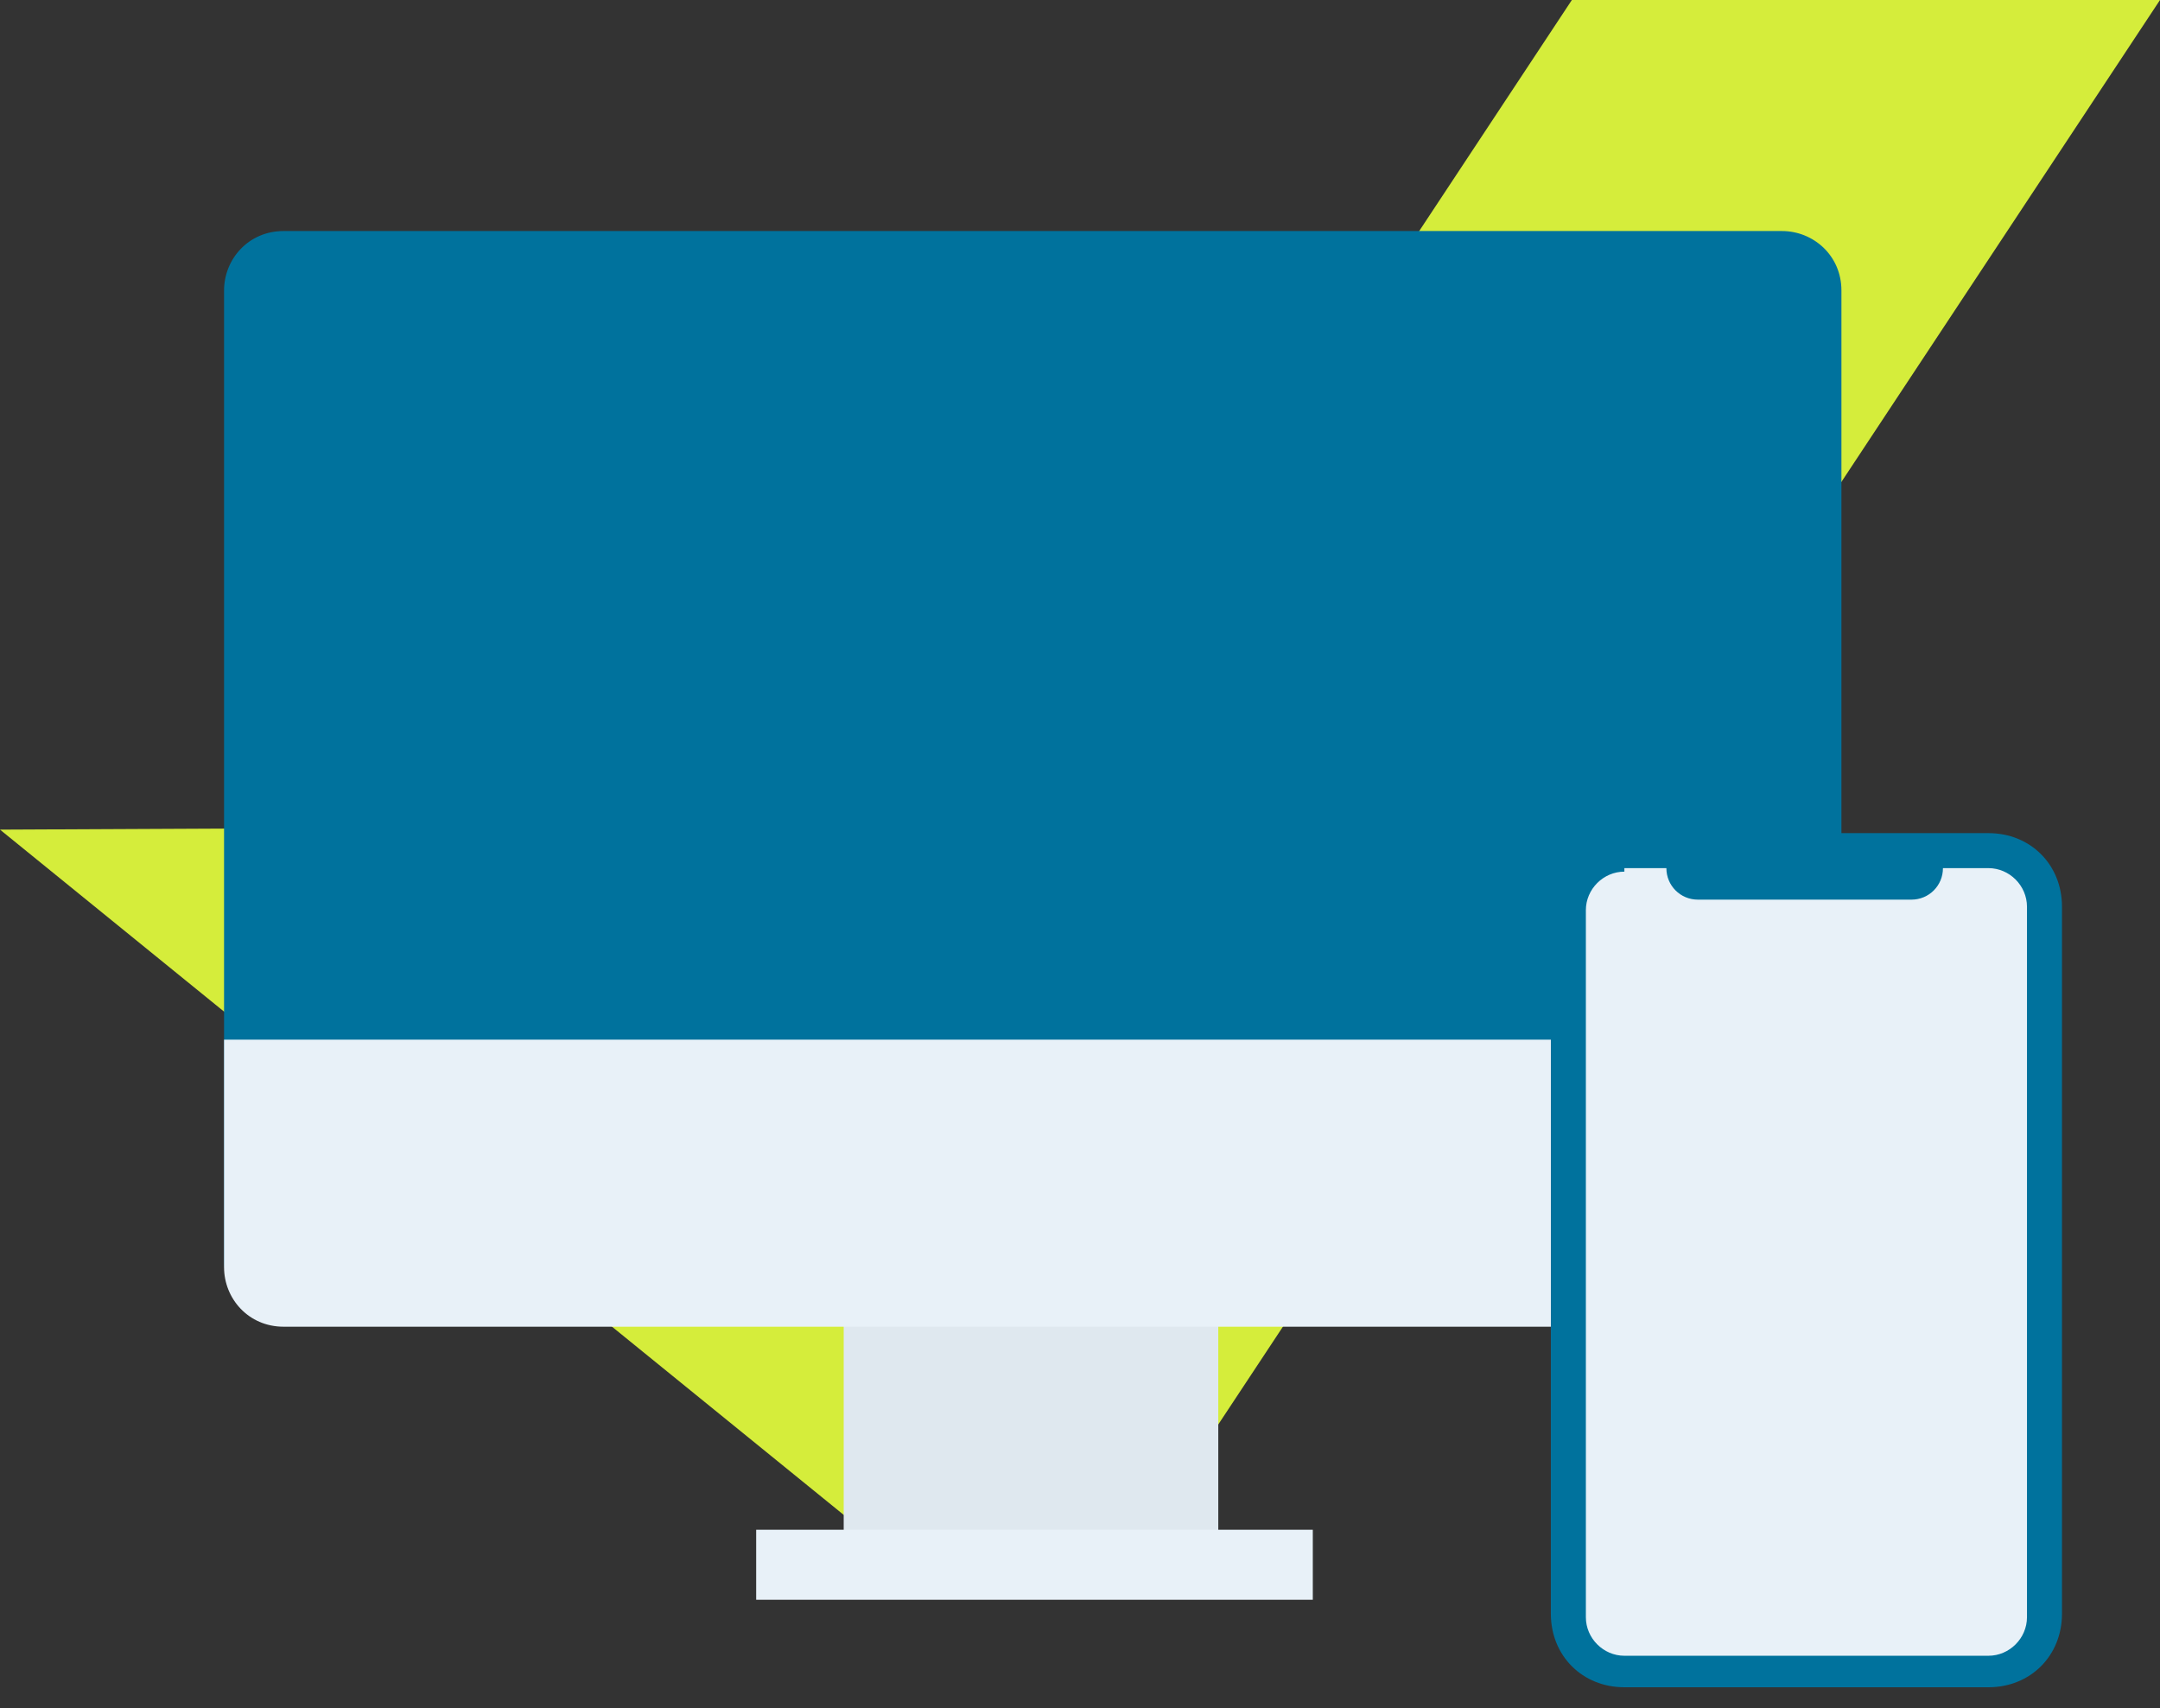 <svg xmlns="http://www.w3.org/2000/svg" xmlns:xlink="http://www.w3.org/1999/xlink" id="Icons" x="0px" y="0px" viewBox="0 0 61.7 48.8" style="enable-background:new 0 0 61.7 48.8;" xml:space="preserve"><rect x="0" y="0" width="61.7" height="48.8" fill="#333333" stroke="none"/><style type="text/css">	.st0{fill:#D5ED3B;}	.st1{fill:#DFE8EF;}	.st2{fill:#00729D;}	.st3{fill:#E8F1F8;}</style><g>	<path class="st0" d="M44.9,0L26.4,28L21,23.6L0,23.7l24.5,19.9c3.2,2.1,7.5,1.2,9.7-2c0,0,0,0,0,0L61.7,0H44.9z"></path></g><g>	<g>		<path class="st1" d="M24.1,34.9v9.4c0,0.3,0,0.5,0,0.8h10.7c0-0.2,0-0.5,0-0.8v-9.4H24.1z"></path>		<path class="st2" d="M52.5,36c0,0.9-0.7,1.7-1.7,1.7H8.1c-0.9,0-1.7-0.7-1.7-1.7V8.3c0-0.9,0.7-1.7,1.7-1.7h42.8   c0.9,0,1.7,0.7,1.7,1.7V36z"></path>		<path class="st3" d="M6.4,29.7v6.5c0,0.9,0.7,1.7,1.7,1.7h42.8c0.9,0,1.7-0.8,1.7-1.7v-6.5H6.4z"></path>		<g>			<rect x="21.6" y="43.7" class="st3" width="15.9" height="2"></rect>		</g>	</g>	<g>		<g>			<path class="st3" d="M56.8,47.7H46.4c-0.9,0-1.6-0.7-1.6-1.6V25.9c0-0.9,0.7-1.6,1.6-1.6h10.4c0.9,0,1.6,0.7,1.6,1.6v20.2    C58.4,47,57.7,47.7,56.8,47.7z"></path>		</g>		<path class="st2" d="M47.6,24.3v0.5c0,0.5,0.4,0.9,0.9,0.9h6.1c0.5,0,0.9-0.4,0.9-0.9v-0.5H47.6z"></path>	</g>	<path class="st2" d="M56.8,48.2H46.4c-1.2,0-2.1-0.9-2.1-2.1V25.9c0-1.2,0.9-2.1,2.1-2.1h10.4c1.2,0,2.1,0.9,2.1,2.1v20.2  C58.9,47.3,58,48.2,56.8,48.2z M46.4,24.9c-0.6,0-1.1,0.5-1.1,1.1v20.2c0,0.6,0.5,1.1,1.1,1.1h10.4c0.6,0,1.1-0.5,1.1-1.1V25.9  c0-0.6-0.5-1.1-1.1-1.1H46.4z"></path></g></svg>